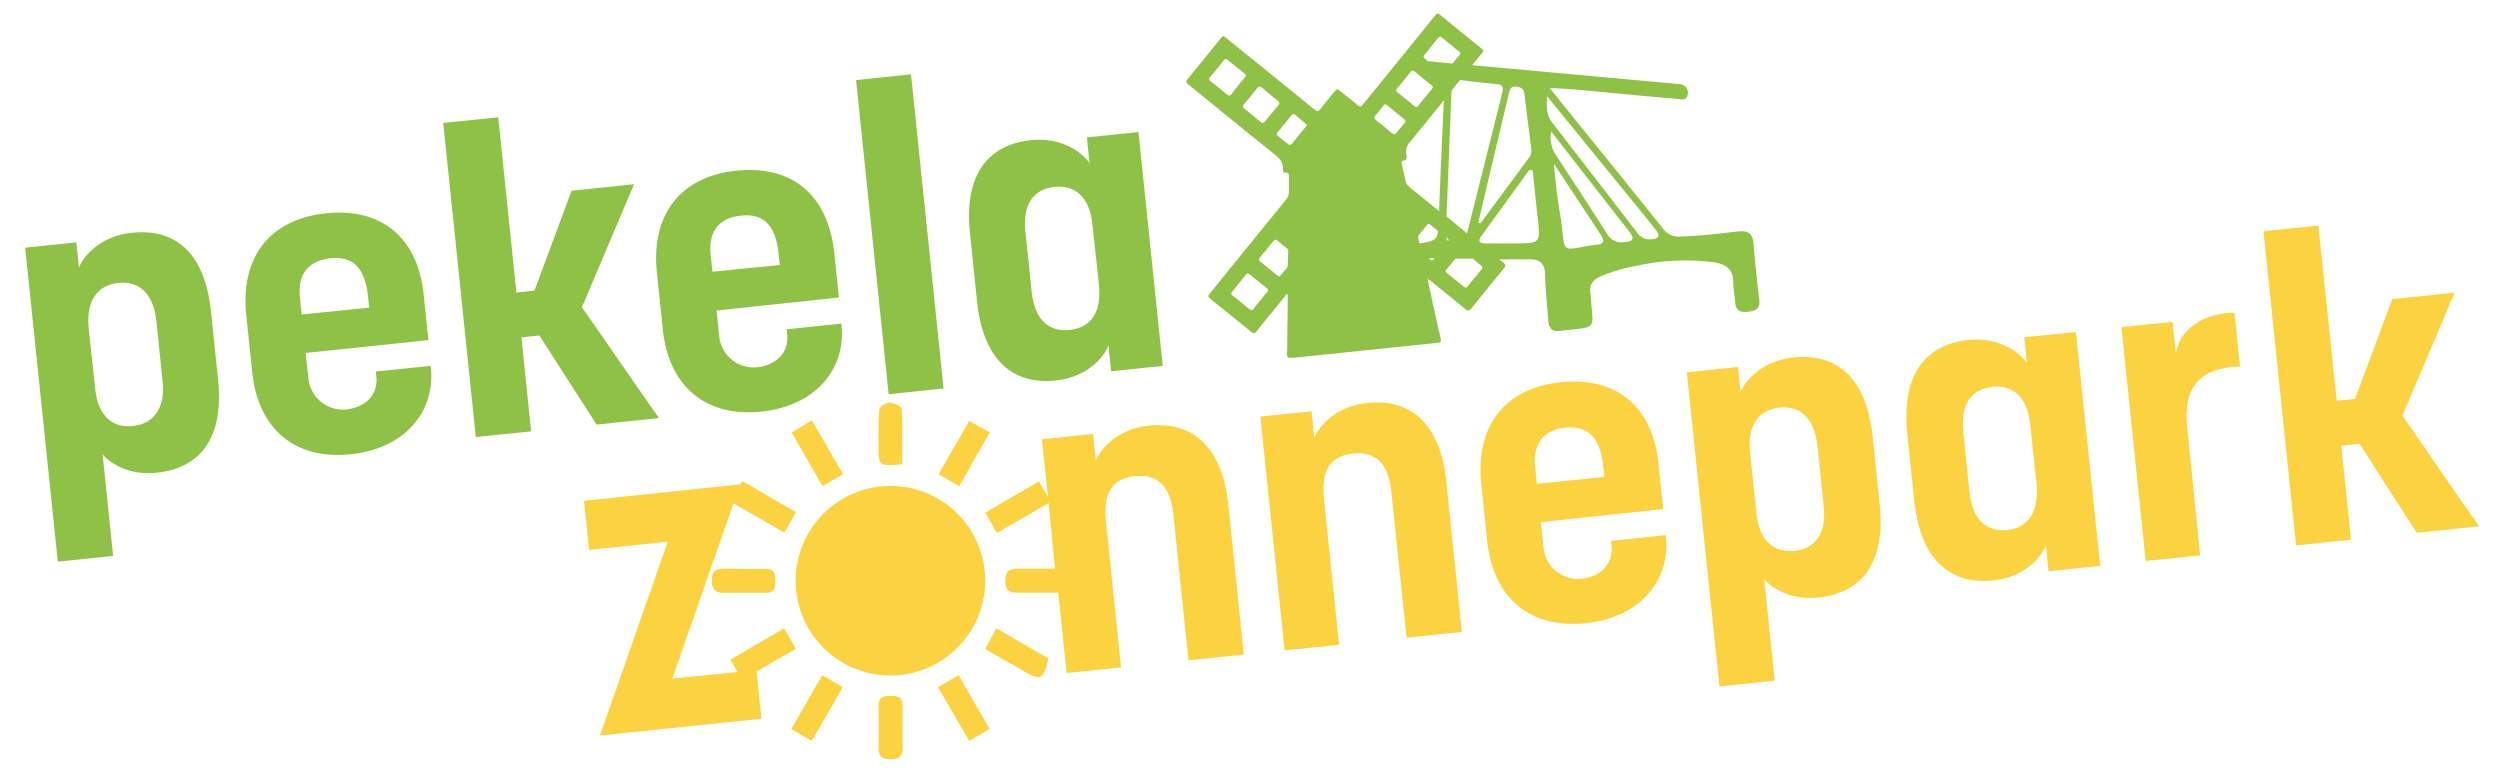 <svg id="Laag_1" data-name="Laag 1" xmlns="http://www.w3.org/2000/svg" viewBox="0 0 383.56 120"><defs><style>.cls-1{fill:#90c147;}.cls-2{fill:#fbd341;}</style></defs><path class="cls-1" d="M32.37,47.79l1.09,10.47c.95,9.13-2.91,13.59-9.42,14.27-5.62.58-8.3-2.82-8.3-2.82l1.62,15.58-8.49.88L3.86,38l7.86-.82.4,3.9c.38-1.27,2.86-4.82,8.09-5.36C26.72,35,31.42,38.59,32.37,47.79ZM13.61,50.38l1,9.32c.45,4.28,2.82,6,5.82,5.66s5-2.58,4.51-6.92L24,49.31c-.46-4.41-2.78-6.23-5.84-5.91S13.15,46,13.61,50.38Z"/><path class="cls-1" d="M66.11,56.42c.68,6.57-3.81,12.39-12.3,13.27-8.68.91-14.23-4-15.12-12.62l-.91-8.75C36.87,39.58,41.29,33.63,50,32.73c8.49-.88,14.06,3.64,15,12.45l.73,7L46.9,54.15,47.31,58a5.31,5.31,0,0,0,5.79,4.82c2.81-.29,4.94-2.12,4.64-5.06L57.66,57l8.42-.87ZM56.64,47.2l-.18-1.72c-.5-4.79-2.65-6.18-5.77-5.85s-5.07,2.2-4.67,6l.27,2.62Z"/><path class="cls-1" d="M101.11,64.14l-9.58,1c-2.92-4.53-5.84-9.07-8.77-13.67L80,51.75l1.49,14.43L73,67.05,68,18.86,76.44,18l2.79,26.88L82,44.57l5.7-15.31,9.58-1-8,18.89C93.29,52.82,97.1,58.49,101.11,64.14Z"/><path class="cls-1" d="M129.11,49.87c.69,6.58-3.81,12.4-12.3,13.28-8.68.9-14.22-4-15.12-12.62l-.91-8.75c-.9-8.75,3.51-14.69,12.2-15.59,8.49-.88,14,3.64,15,12.45l.73,7-18.77,2,.4,3.89a5.31,5.31,0,0,0,5.79,4.82c2.81-.29,4.94-2.13,4.64-5.06l-.08-.77,8.43-.87Zm-9.47-9.21-.18-1.72c-.5-4.79-2.64-6.18-5.77-5.86s-5.06,2.21-4.66,6l.27,2.61Z"/><path class="cls-1" d="M136.34,60.48l-5-48.2,8.43-.88,5,48.2Z"/><path class="cls-1" d="M149.9,46.23l-1.08-10.41c-1-9.25,3-13.67,9.35-14.32,5.3-.55,8.39,2.48,9,3.58l-.42-4,7.92-.82,3.72,35.88-7.91.82-.42-4c-.38,1.27-2.78,4.87-8.08,5.42C155.55,59.06,150.85,55.42,149.9,46.23Zm18.7-2.59-1-9.25c-.45-4.35-2.82-6-5.76-5.73-3.13.32-5,2.52-4.51,6.92l.95,9.13c.47,4.47,2.71,6.24,5.84,5.91S169.06,48.05,168.6,43.64Z"/><path class="cls-1" d="M269.91,45.86c-.34-2.77-.65-5.56-.86-8.35-.11-1.58-.69-2.17-2.35-2-3,.34-5.91.69-8.89.78A3,3,0,0,1,255.09,35c-4.2-5.26-8.44-10.48-12.67-15.71-1.45-1.79-2.89-3.59-4.66-5.79,1.72.1,2.84.14,4,.24,5.21.48,10.42,1,15.64,1.44.62.06,1.41.3,1.53-.7a1.28,1.28,0,0,0-1.29-1.57l-.53-.06L225.87,10l1.27-1.55c.09-.12.18-.24.28-.35a.37.37,0,0,0-.06-.61l-6.49-5.27a.37.37,0,0,0-.61.07l-.39.47Q214.5,9.4,209.13,16c-.3.38-.5.43-.87.1-.81-.7-1.66-1.36-2.49-2-.64-.53-.64-.53-1.15.1-.68.83-1.37,1.64-2,2.5-.32.43-.54.44-.95.1Q195,11.36,188.33,6c-.77-.62-.65-.6-1.26.15l-4.68,5.76c-.54.67-.54.67.11,1.2,4.29,3.48,8.56,7,12.87,10.42.84.68,1.57,1.32,1.46,2.51a.39.39,0,0,0,.48.46c.4,0,.45.19.44.51,0,.76,0,1.52,0,2.27a1.94,1.94,0,0,1-.49,1.41q-5.77,7.08-11.52,14.18c-.47.59-.47.63.11,1.1,2,1.63,4.06,3.25,6.06,4.91.41.33.63.28.93-.1q2.11-2.64,4.26-5.25c.12-.15.19-.36.46-.39,0,1.69,0,3.37-.05,5,0,1.4,0,2.8-.06,4.2,0,.44.18.61.61.55l.44,0,21.64-2.25.5-.06c.39,0,.48-.24.4-.61-.38-1.66-.75-3.31-1.12-5-.3-1.36-.59-2.73-.9-4.12a1.08,1.08,0,0,1,.61.35c1.72,1.39,3.45,2.78,5.15,4.2.42.35.64.3,1-.11q2.43-3.06,4.92-6.06c.37-.44.31-.67-.12-1l-.53-.44c1.57,0,3.14,0,4.71,0s2.25.71,2.29,2.34c.05,2.38.34,4.75.5,7.12.08,1.19.62,1.68,1.85,1.52,5.9-.73,5,.06,4.66-5.31a.47.47,0,0,0,0-.17c-.39-1.59.39-2.46,1.77-3a27.05,27.05,0,0,1,5.49-1.56A34.38,34.38,0,0,1,263,40.25c1.83.28,2.95,1.1,2.92,3.12,0,1,.24,1.89.28,2.84.06,1.29.62,1.77,1.94,1.63S270.09,47.33,269.91,45.86ZM194.4,44.8c-.68.84-1.38,1.68-2.05,2.54a.41.41,0,0,1-.69.07c-.84-.7-1.68-1.38-2.54-2.06-.27-.21-.26-.38-.05-.63.69-.84,1.37-1.69,2.06-2.54.15-.18.31-.33.55-.13.92.74,1.84,1.48,2.75,2.23.06,0,.09.11.13.15A.47.47,0,0,1,194.4,44.8Zm3.18-4.18c0,.55-.49.85-.79,1.23-.57.72-.43.72-1.16.13s-1.45-1.2-2.2-1.77c-.31-.24-.37-.43-.09-.76.68-.79,1.33-1.61,2-2.44.23-.28.41-.3.68-.07.43.38.88.73,1.33,1.09.17.14.33.29.3.46C197.62,39.26,197.62,39.94,197.58,40.62Zm-9.31-26.1c-.83-.7-1.68-1.39-2.53-2.06-.26-.2-.3-.36-.08-.63.71-.85,1.41-1.71,2.1-2.57.18-.23.34-.28.59-.07.85.7,1.71,1.39,2.57,2.08a.48.48,0,0,1,.23.33c-.06.09-.12.2-.2.3-.68.85-1.38,1.69-2,2.54C188.7,14.7,188.54,14.74,188.27,14.52ZM194,18.7a.34.34,0,0,1-.26.17.68.68,0,0,1-.38-.21c-.8-.65-1.6-1.32-2.41-1.95-.3-.24-.34-.42-.08-.72.68-.81,1.34-1.62,2-2.45.25-.33.46-.32.77-.07.79.67,1.59,1.32,2.4,2,.24.19.33.38.11.65C195.44,17,194.74,17.82,194,18.7Zm6.31.77c-.68.84-1.37,1.68-2.05,2.53-.22.27-.41.31-.69.08-.48-.41-1-.8-1.46-1.18-.26-.21-.27-.39-.06-.65.7-.83,1.38-1.68,2.06-2.53a.39.39,0,0,1,.65-.07L200.34,19a1.16,1.16,0,0,1,.18.2C200.45,19.28,200.4,19.38,200.33,19.47Zm32.26-6.19c.65.07,1.18.28,1.28,1q.56,4.34,1.1,8.67a1.86,1.86,0,0,1-.43,1.33q-3.69,5-7.39,10l-.32-.14q2.35-10,4.72-19.94C231.68,13.71,231.85,13.2,232.59,13.28ZM218.54,8.41c.71-.85,1.4-1.71,2.09-2.57.19-.24.36-.27.6-.07.87.72,1.74,1.42,2.62,2.12.22.18.26.33.07.55-.36.43-.71.87-1.06,1.31l-2.59-.24a5.6,5.6,0,0,0-1.15-.11L218.63,9C218.4,8.82,218.34,8.66,218.54,8.41Zm-4.2,5.18c.7-.84,1.38-1.69,2.06-2.53.17-.22.34-.33.6-.12.88.73,1.77,1.44,2.66,2.16a.39.39,0,0,1,.18.3,2.05,2.05,0,0,1-.16.26c-.68.84-1.38,1.68-2.05,2.53-.21.26-.39.29-.64.07-.85-.7-1.71-1.4-2.58-2.09C214.17,14,214.14,13.83,214.34,13.59Zm-.69,6.9c-.88-.73-1.77-1.45-2.66-2.16a.34.34,0,0,1,0-.56c.43-.52.86-1.05,1.28-1.58.16-.2.3-.24.51-.07l2.7,2.2c.07.06.11.14.16.18a.52.52,0,0,1-.16.38c-.41.51-.84,1-1.25,1.54C214,20.65,213.87,20.67,213.65,20.49ZM215.71,28c-.24-1-.44-1.94-.65-2.91-.05-.2,0-.41.21-.43.61-.06.61-.46.51-.88a2.17,2.17,0,0,1,.6-2.05c1.73-2.11,3.44-4.23,5.15-6.34q-.42,8.48-.74,17l-4.35-3.53C216.15,28.55,215.8,28.35,215.71,28Zm2.07,9.37c-.06-.28-.12-.57-.19-.86a.52.52,0,0,1,.11-.46c.41-.52.84-1,1.25-1.55.17-.21.32-.18.51,0l1.17.94C220.46,36.81,220,37,217.78,37.34ZM222.2,37a1,1,0,0,1-.31-.61l.15.12C222.24,36.69,222.3,36.83,222.2,37Zm-2.74,2.82-.27-.23.91,0s-.09.1-.13.16A.31.31,0,0,1,219.46,39.84Zm7.74.88c.26.21.29.4.08.65-.7.86-1.4,1.71-2.09,2.57-.19.25-.37.25-.6.06L222,41.91c-.21-.17-.25-.33-.07-.55l1.36-1.67,2.67,0C226.39,40.06,226.79,40.4,227.2,40.72Zm-3.63-6.15-1.64-1.33q.33-8.09.64-16.19c0-1,.11-2.09.13-3.13L224,12.28c1.88.23,3.76.46,5.65.63,1,.09,1,.58.83,1.33Q227.79,25,225.08,35.8Zm8.94,2.79c-1.55,0-3.09,0-4.64,0-.74,0-1.23-.23-.64-1.06l7.41-10.22.52.09c.25,2.47.49,4.93.77,7.39C236.33,37.29,236.34,37.29,232.51,37.36Zm12.52.2-.18,0c-5.59.81-4.62,1.71-5.36-3.91a81.38,81.38,0,0,1-1.07-8.49l7.21,10.93C246.16,36.93,246.1,37.45,245,37.56Zm4.34-.43a2.55,2.55,0,0,1-2.83-1.26c-2.53-4-5.17-8-7.78-12a4.72,4.72,0,0,1-.76-3.66l5.49,7.05c2.16,2.76,4.3,5.54,6.48,8.29C250.72,36.53,250.7,37,249.37,37.13Zm4.13-.43a2.18,2.18,0,0,1-2.2-.84q-6.59-8.55-13.19-17.09c-.88-1.13-.83-2.55-.76-4l14.75,18.1c.68.83,1.34,1.67,2,2.5S254.47,36.58,253.5,36.7Z"/><path class="cls-2" d="M176.22,65.3c-5.23.55-7.7,4.16-8.09,5.36l-.42-4.09-7.86.82.92,8.82-1.37-2.35-8.24,4.78,1.8,3.14,7.91-4.6,1,10.07h-.08c-1.78,0-3.55,0-5.33,0-1.34,0-2.23.09-2.23,1.9s1.1,1.79,2.34,1.78H159c1,0,2,0,3,0h.36l1.28,12.33,8.36-.87-2.32-22.34c-.47-4.6,1.06-6.63,4.5-7,3.26-.34,5.37,1.38,5.83,5.78l2.33,22.48,8.49-.89-2.39-23.11C187.43,68.21,182.73,64.63,176.22,65.3Z"/><path class="cls-2" d="M209.73,61.82c-5.23.55-7.7,4.16-8.09,5.36l-.42-4.09-7.85.82,3.72,35.88,8.36-.87-2.32-22.34c-.47-4.6,1.06-6.63,4.51-7,3.25-.34,5.37,1.38,5.82,5.78l2.34,22.48,8.49-.89-2.4-23.11C220.94,64.73,216.25,61.15,209.73,61.82Z"/><path class="cls-2" d="M255.59,82.1l-8.43.88.08.76c.3,2.94-1.83,4.77-4.64,5.06A5.31,5.31,0,0,1,236.81,84l-.4-3.9,18.77-2-.73-7c-.92-8.81-6.49-13.33-15-12.45-8.68.9-13.1,6.85-12.19,15.59l.91,8.75c.9,8.62,6.44,13.53,15.12,12.62,8.49-.88,13-6.7,12.3-13.27ZM235.52,71.6c-.39-3.83,1.67-5.72,4.67-6s5.27,1.06,5.77,5.85l.18,1.72L235.8,74.22Z"/><path class="cls-2" d="M287.31,66.93c-1-9.19-5.66-12.77-12.17-12.09-5.23.54-7.7,4.09-8.09,5.36l-.4-3.9-7.85.82,5,48.2,8.49-.89-1.62-15.57s2.68,3.4,8.3,2.81c6.51-.67,10.37-5.14,9.42-14.27Zm-12,17.57c-3,.31-5.37-1.37-5.81-5.65l-1-9.32c-.46-4.41,1.43-6.67,4.5-7s5.38,1.51,5.84,5.91l.95,9.13C280.28,81.92,278.45,84.18,275.32,84.5Z"/><path class="cls-2" d="M310.57,51.74l.41,4c-.63-1.09-3.71-4.13-9-3.58-6.32.66-10.32,5.07-9.36,14.33l1.08,10.41c1,9.19,5.66,12.83,12.11,12.16,5.3-.55,7.7-4.15,8.08-5.42l.41,4,7.92-.82-3.73-35.88ZM308,81.31c-3.13.32-5.38-1.44-5.84-5.91l-.95-9.13c-.46-4.41,1.38-6.6,4.51-6.92,2.94-.31,5.3,1.38,5.75,5.72l1,9.26C312.85,78.73,311,81,308,81.31Z"/><path class="cls-2" d="M343.68,56.24,342.83,48c-4.14-.08-8.36,2.16-9,6.23l-.51-4.86-7.85.82,3.73,35.88,8.36-.87-2-19.73C335,59.73,337.18,56.4,343.68,56.24Z"/><path class="cls-2" d="M368.6,63.78l8-18.89-9.57,1-5.71,15.31-2.81.29L355.69,34.6l-8.42.88,5,48.2,8.43-.88-1.5-14.43,2.81-.29c2.93,4.6,5.85,9.14,8.78,13.67l9.57-1C376.35,75.11,372.54,69.44,368.6,63.78Z"/><path class="cls-2" d="M136.7,74.56a14.54,14.54,0,1,0,14.45,14.68A14.51,14.51,0,0,0,136.7,74.56Z"/><path class="cls-2" d="M151.87,66.32l-3.18-1.73L144,72.76l3.17,1.84C148.76,71.73,150.27,69.11,151.87,66.32Z"/><path class="cls-2" d="M121.4,111.86l3.14,1.82,4.77-8.25-3.16-1.85Z"/><path class="cls-2" d="M143.92,105.42l4.78,8.26,3.13-1.86-4.76-8.22Z"/><path class="cls-2" d="M129.35,72.76l-4.78-8.26-3.12,1.86,4.74,8.2Z"/><path class="cls-2" d="M151.14,99.56l5.73,3.31c2.88,1.66,3.15,1.54,4-1.85l-8-4.61Z"/><path class="cls-2" d="M122.11,99.53l-1.81-3.14-8.25,4.82,1.11,1.89-10,1,9.38-26.88,7.79,4.51,1.8-3.15-8.24-4.77-.42.72.08-.22L89.6,76.83l.78,7.53,12.07-1.25-10.4,29.73,24.77-2.57-.75-7.24Z"/><path class="cls-2" d="M138.42,71.25c0-2.93.07-5.75-.08-8.56,0-.36-1.24-.9-1.9-.9s-1.5.65-1.54,1.08a53.66,53.66,0,0,0-.1,5.53C134.8,71.53,134.8,71.53,138.42,71.25Z"/><path class="cls-2" d="M111.34,87.25c-1.26,0-2.12.07-2.14,1.78s.85,2,2.22,1.91c.85,0,1.7,0,2.55,0v0c1.21,0,2.42,0,3.62,0,1.38,0,1.33-.9,1.36-1.88s-.13-1.8-1.44-1.78C115.45,87.3,113.4,87.29,111.34,87.25Z"/><path class="cls-2" d="M138.47,111.64h0c0-1.13,0-2.27,0-3.41.05-1.29-.69-1.46-1.77-1.46s-1.95.11-1.91,1.55c.05,2.05.06,4.12,0,6.17-.05,1.39.33,2,1.9,2s1.86-.82,1.8-2.11C138.44,113.49,138.47,112.57,138.47,111.64Z"/></svg>